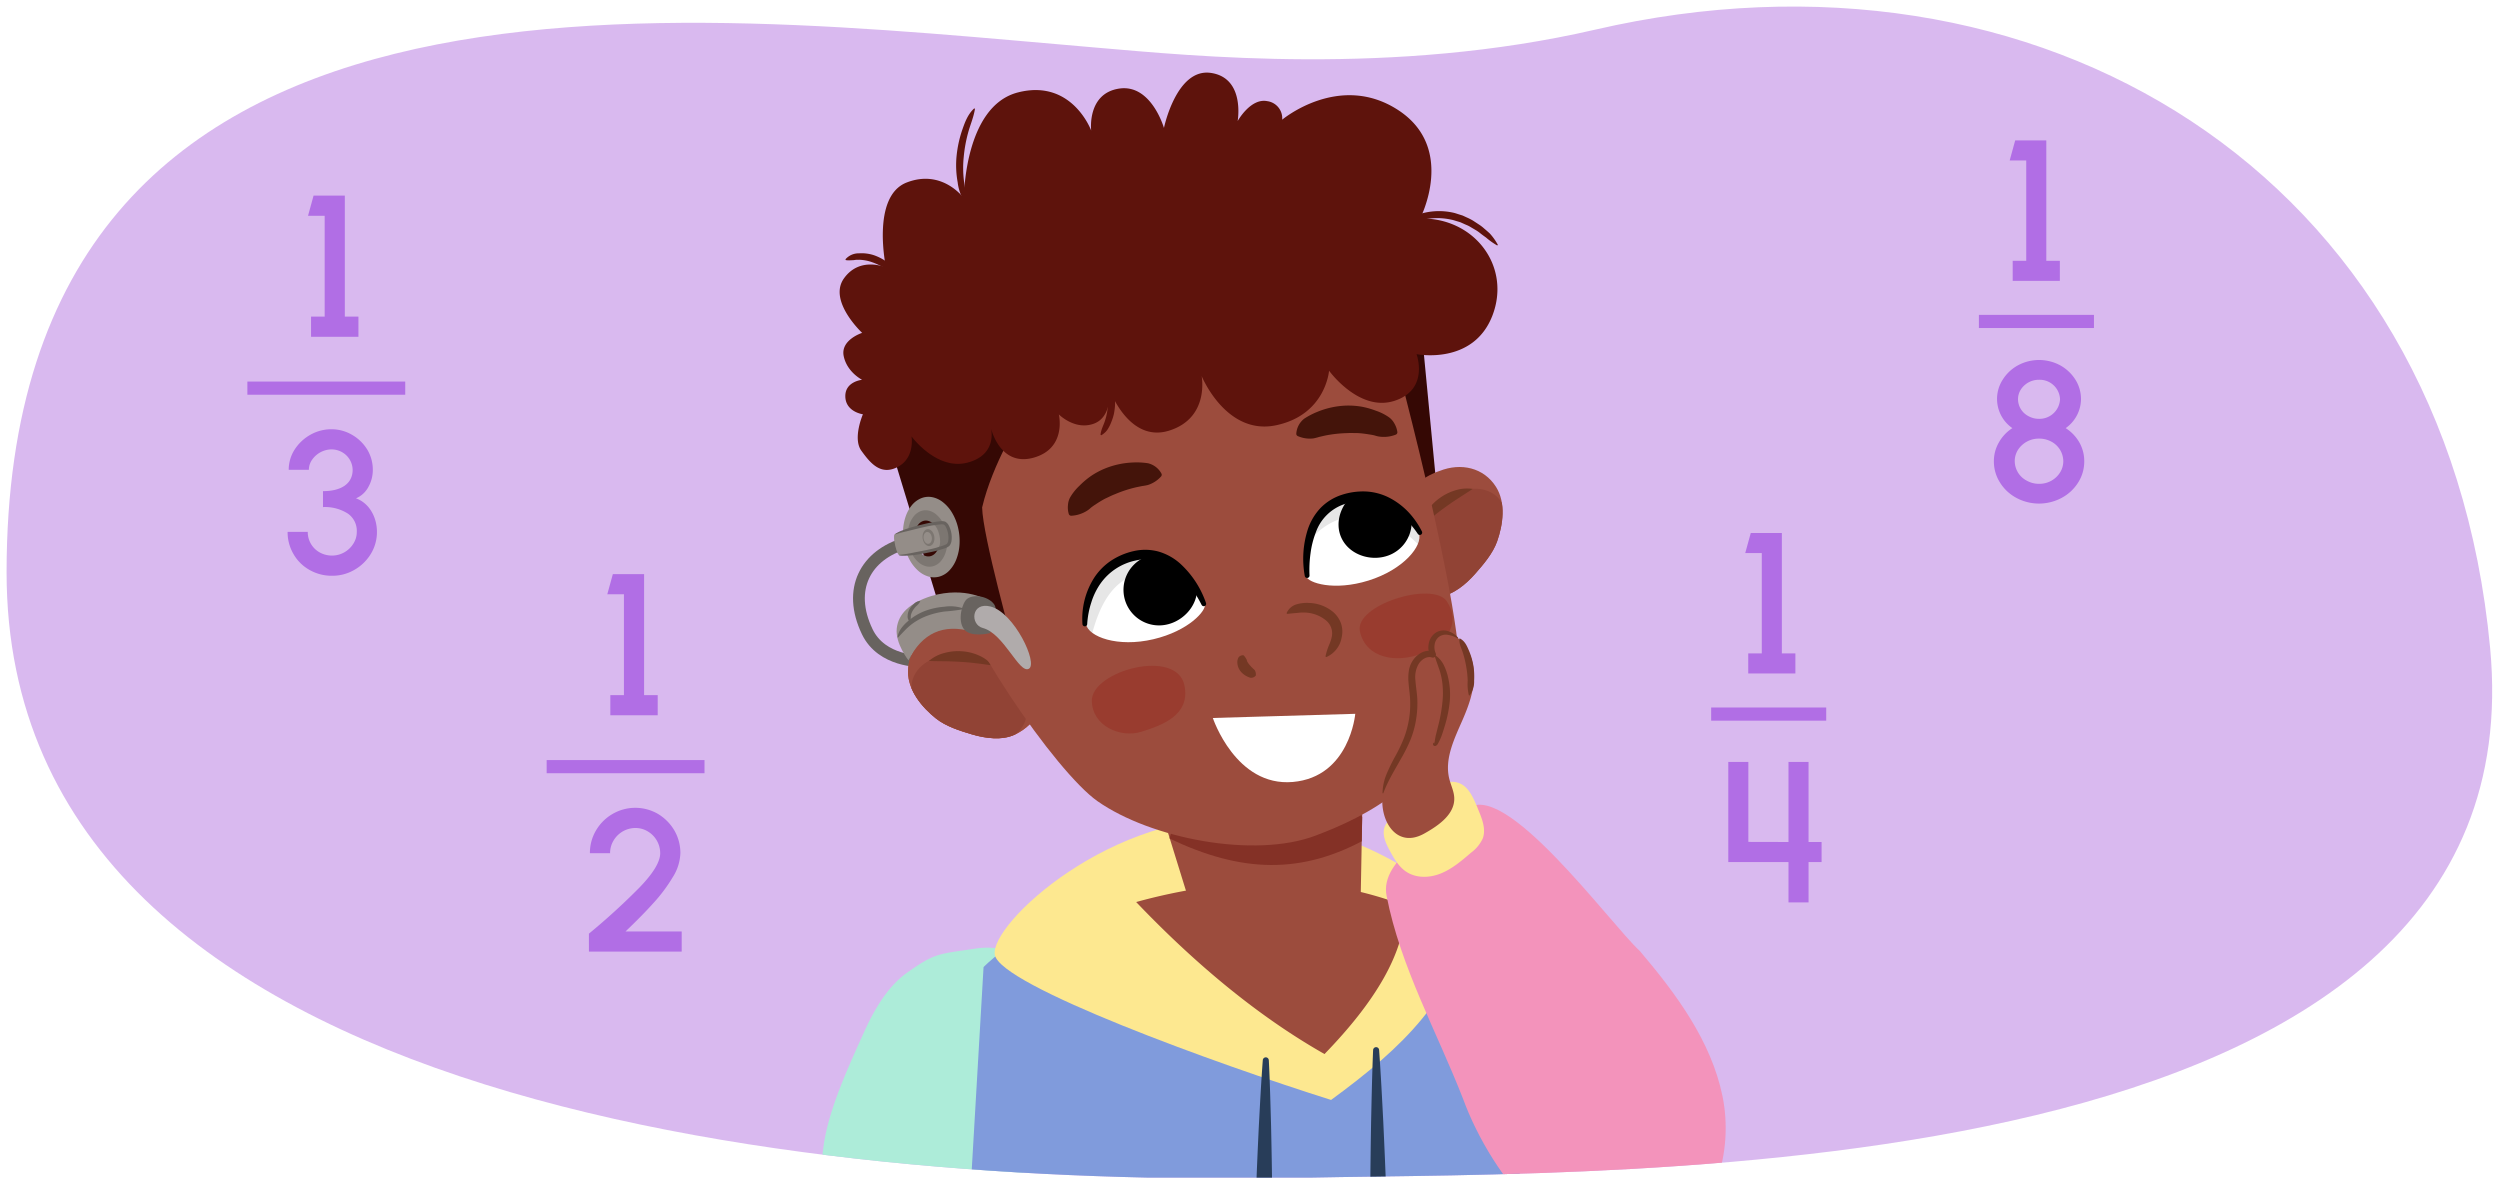 <svg xmlns="http://www.w3.org/2000/svg" xmlns:xlink="http://www.w3.org/1999/xlink" width="760" height="358" viewBox="0 0 760 358"><defs><style>.a,.o{fill:none;}.b{fill:#9c4c3d;}.c{fill:#fff;}.d{clip-path:url(#a);}.e{fill:#d9b9ef;}.f{fill:#adecd9;}.g{fill:#809bdc;}.h{fill:#fde890;}.i{fill:#350804;}.j{clip-path:url(#b);}.k{fill:#914335;}.l{fill:#743824;}.m{clip-path:url(#c);}.n{fill:#843126;}.o{stroke:#68635f;stroke-width:3.579px;}.af,.o{stroke-miterlimit:10;}.p{fill:#bb5738;}.q{clip-path:url(#d);}.r{fill:#44140a;}.s{fill:#993c2f;}.t{fill:#948d88;}.u{fill:#68635f;}.v{fill:#b0abab;}.w{isolation:isolate;}.x{fill:#7c7671;}.y{clip-path:url(#e);}.z{opacity:0.1;}.aa{clip-path:url(#f);}.ab{fill:#5e130c;}.ac{fill:#283d59;}.ad{fill:#f393bb;}.ae,.af{fill:#b16ee5;}.af{stroke:#b16ee5;stroke-width:4px;}</style><clipPath id="a"><path class="a" d="M2,174C2-23,206.458,3.7,333.467,14.49,363,17,423.488,23.23,485,9,619-22,743.378,51.543,757,197c15.544,165.976-264,159-359,161C257.684,360.954,2,340.825,2,174Z"/></clipPath><clipPath id="b"><path class="b" d="M455.124,164.6c-1.3,3.671-4.177,7.013-6.694,9.869-2.791,3.169-6.7,6.459-11.028,6.985-7.516.912-14.742-3.286-16.219-11.125-1.032-5.47,1.048-10.915,3.586-15.729,4.827-9.153,12.289-11.205,12.886-11.441,6.459-2.562,13.436-1.023,17.149,4.877C457.848,152.879,456.927,159.528,455.124,164.6Z"/></clipPath><clipPath id="c"><path class="b" d="M414.247,240.672l-.6,32.3c-16.67,13.241-34.339,11.072-52.622-.59L351,240Z"/></clipPath><clipPath id="d"><path class="b" d="M276.037,204.206c.021-6.971,5.123-11.974,11.957-13.225.631-.116,8.047-2.331,16.991,2.872,4.7,2.738,9.353,6.253,11.378,11.438,2.9,7.43-1,14.82-7.857,18.03-3.951,1.848-9.007,1.129-13.054-.078-3.649-1.088-7.856-2.4-10.907-4.821C280.325,215.073,276.021,209.923,276.037,204.206Z"/></clipPath><clipPath id="e"><path class="c" d="M397.062,175.2c-1.088-3.484.756-19.077,11.312-23.024,11.622-4.345,20.082,1.919,22.957,9.959,1.313,3.671-4.617,11.033-15.33,14.357C405.537,179.744,397.694,177.227,397.062,175.2Z"/></clipPath><clipPath id="f"><path class="c" d="M366.305,183.593c-.831-3.553-9.12-17.068-20.218-15.108-12.218,2.158-17.544,12.867-15.938,21.253.733,3.829,9.579,7.16,20.5,4.585C361.31,191.808,366.788,185.657,366.305,183.593Z"/></clipPath></defs><g class="d"><rect class="e" x="-30" y="-15" width="836" height="419"/><path class="f" d="M323.106,296.925c2.149,1.493,4.375,3.071,5.655,5.4a14.331,14.331,0,0,1,1.452,6.3c.528,12.042-5.014,23.363-10.873,33.728a382.172,382.172,0,0,1-28.5,43.3c-2.311,3.039-4.732,6.1-7.923,8.107-6.5,4.088-15.344,2.858-21.515-1.833s-9.864-12.292-11.293-20.075-.8-15.8.282-23.627c1.535-11.068,7.65-24.167,12.2-34.282,3.025-6.721,7.166-14,13.115-18.208,8.661-6.121,9.31-5.632,21.212-7.414C307.859,286.686,319.409,294.355,323.106,296.925Z"/><path class="g" d="M467.184,295.04c-4.137,9.311-6.953,21.09-8.861,34.567,0,0,8.05,43.17,4.724,82.07-4.216,49.306-9.43,106.776-11.4,113.888-3.522,12.723-14.832,21-14.832,21l-6.756,24.16s-22.458,3.757-58.495,1.775-112.73-24.545-112.73-24.545L292,414l7-120s30.114-31.661,93.3-27.5C445.582,270,467.184,295.04,467.184,295.04Z"/><path class="h" d="M404.645,334.381c21.96-16.054,37.719-31.241,42.167-55.464,0,0-25.781-27.592-67.239-30.172s-78.706,32.188-77.158,41.5S369.844,323.419,404.645,334.381Z"/><polygon class="i" points="432.766 106.67 436.689 147.708 432.279 149.958 422.381 109.728 432.766 106.67"/><path class="b" d="M455.124,164.6c-1.3,3.671-4.177,7.013-6.694,9.869-2.791,3.169-6.7,6.459-11.028,6.985-7.516.912-14.742-3.286-16.219-11.125-1.032-5.47,1.048-10.915,3.586-15.729,4.827-9.153,12.289-11.205,12.886-11.441,6.459-2.562,13.436-1.023,17.149,4.877C457.848,152.879,456.927,159.528,455.124,164.6Z"/><g class="j"><path class="k" d="M456.4,152.635c-2.609-4.247-8.353-5.033-13.468-2.974-9.116,3.672-14.114,13.729-14.152,21.588-.018,4.105,2.011,8.31,6.523,9.86a8.745,8.745,0,0,0,8.744-2.187c4.757-1.636,8.183-5.6,10.632-9.4C458.17,164.091,459.688,157.986,456.4,152.635Z"/></g><path class="l" d="M447.681,148.633c-1.473.995-2.841,1.853-4.181,2.73-1.341.862-2.628,1.735-3.884,2.639s-2.5,1.82-3.715,2.825c-1.272.966-2.429,2.066-3.885,3.132a11.635,11.635,0,0,1,2.006-4.851,14.771,14.771,0,0,1,3.716-3.743,15.73,15.73,0,0,1,4.717-2.314A11.563,11.563,0,0,1,447.681,148.633Z"/><path class="b" d="M414.247,240.672l-.6,32.3c-16.67,13.241-34.339,11.072-52.622-.59L351,240Z"/><g class="m"><path class="n" d="M416.431,254.406c-20.753,11.855-39.35,10.786-60.923.493l6.282-20.03,50.457,8.8"/></g><path class="o" d="M279.807,200.98s-11.726.288-16.152-8.921c-6.255-13.012-.411-23.361,11.508-26.868"/><path class="p" d="M276.037,204.206c.021-6.971,5.5-12.1,11.376-13.687,5.414-1.643,9.22-2.073,17.572,3.334,4.569,2.959,9.353,6.253,11.378,11.438,2.9,7.43-1,14.82-7.857,18.03-3.951,1.848-9.007,1.129-13.054-.078-3.649-1.088-7.856-2.4-10.907-4.821C280.325,215.073,276.021,209.923,276.037,204.206Z"/><path class="b" d="M276.037,204.206c.021-6.971,5.123-11.974,11.957-13.225.631-.116,8.047-2.331,16.991,2.872,4.7,2.738,9.353,6.253,11.378,11.438,2.9,7.43-1,14.82-7.857,18.03-3.951,1.848-9.007,1.129-13.054-.078-3.649-1.088-7.856-2.4-10.907-4.821C280.325,215.073,276.021,209.923,276.037,204.206Z"/><g class="q"><path class="k" d="M277.121,208.947c-.038-4.984,4.416-8.695,9.844-9.66,9.678-1.718,19.246,4.162,23.443,10.805,2.191,3.472,2.7,8.114-.305,11.819a8.744,8.744,0,0,1-8.574,2.78c-4.9,1.134-9.908-.412-14-2.339C281.689,219.6,277.168,215.228,277.121,208.947Z"/></g><path class="l" d="M282.392,200.933a11.571,11.571,0,0,1,4.654-2.415,15.72,15.72,0,0,1,5.226-.538,14.772,14.772,0,0,1,5.134,1.205,11.632,11.632,0,0,1,4.272,3.051c-1.8-.133-3.363-.452-4.953-.6-1.566-.207-3.1-.335-4.649-.427s-3.1-.16-4.691-.18S284.169,201,282.392,200.933Z"/><path class="b" d="M421.563,98.852s25.152,91.557,21.963,110.353C438.754,237.336,414.567,248.469,400,254c-18.733,7.113-50.223.868-66.344-10.429-12.575-8.812-42.519-51.884-47.687-74.283s7.5-67.14,53.943-83.217S421.563,98.852,421.563,98.852Z"/><path class="i" d="M310.419,127.171s-8.717,13.714-11.849,27.083c.134,8.595,9.531,42.222,9.531,42.222-6.267-7.5-13.1-10.049-20.688-5.957l-16.928-55.6,21.195-20.293Z"/><path class="l" d="M391.165,186.309a4.693,4.693,0,0,1,2.95-2.581,11.158,11.158,0,0,1,3.87-.429,11.956,11.956,0,0,1,7.312,2.767,8.245,8.245,0,0,1,2.394,3.522,7.811,7.811,0,0,1,.162,4.238,7.923,7.923,0,0,1-4.574,5.89.23.23,0,0,1-.311-.256l0-.011a19.7,19.7,0,0,1,1.046-3.321,11.287,11.287,0,0,0,.9-2.851,5.041,5.041,0,0,0-1.838-4.686,10.5,10.5,0,0,0-5.359-2.291,12.015,12.015,0,0,0-3.02,0c-1.012.09-1.98.165-3.279.319l-.014,0a.234.234,0,0,1-.246-.317Z"/><path class="l" d="M381.643,205.5a1.845,1.845,0,0,1-1.457.55,5.06,5.06,0,0,1-1.088-.421,5.784,5.784,0,0,1-1.959-1.542,4.553,4.553,0,0,1-.991-2.692,3.053,3.053,0,0,1,.3-1.434,1.74,1.74,0,0,1,.212-.3,3.57,3.57,0,0,1,.322-.225,1.884,1.884,0,0,1,.871-.246.417.417,0,0,1,.337.15l.028.034a7.187,7.187,0,0,1,.751,1.124,1.014,1.014,0,0,1,.08.306,2.338,2.338,0,0,1,.087.255,4.627,4.627,0,0,0,.625.926,9.908,9.908,0,0,0,1.031,1.12c.194.213.435.367.636.61a2.543,2.543,0,0,1,.362,1.4l0,.04A.417.417,0,0,1,381.643,205.5Z"/><path class="r" d="M394.077,131.791a6.286,6.286,0,0,1,2.39-4.5,22.523,22.523,0,0,1,3.954-2.068,25.321,25.321,0,0,1,8.853-1.922,23.833,23.833,0,0,1,4.6.319,25.122,25.122,0,0,1,4.431,1.249,15.7,15.7,0,0,1,4.045,2.054,5.705,5.705,0,0,1,1.537,1.809,7.066,7.066,0,0,1,.908,2.57.779.779,0,0,1-.5.841l-.046.017a9.893,9.893,0,0,1-4.574.606,7.379,7.379,0,0,1-1.732-.372,13.887,13.887,0,0,0-1.7-.323,31.97,31.97,0,0,0-3.36-.407c-1.127.008-2.233-.078-3.356.006a38.485,38.485,0,0,0-6.814.767l-1.727.4a15.339,15.339,0,0,1-1.741.442,9.085,9.085,0,0,1-4.582-.65l-.094-.035A.767.767,0,0,1,394.077,131.791Z"/><path class="r" d="M352.874,144.948a9.093,9.093,0,0,1-3.9,2.489,15.257,15.257,0,0,1-1.768.32l-1.735.355a38.467,38.467,0,0,0-6.519,2.125c-1.057.389-2.028.926-3.058,1.385A32.084,32.084,0,0,0,333,153.384a13.9,13.9,0,0,0-1.409,1,7.406,7.406,0,0,1-1.423,1.056,9.875,9.875,0,0,1-4.414,1.343l-.048,0a.78.78,0,0,1-.806-.558,7.039,7.039,0,0,1-.238-2.714,5.7,5.7,0,0,1,.649-2.284,15.709,15.709,0,0,1,2.831-3.545,25.012,25.012,0,0,1,3.515-2.972,23.775,23.775,0,0,1,4.057-2.2,25.333,25.333,0,0,1,8.854-1.919,22.479,22.479,0,0,1,4.455.245,6.284,6.284,0,0,1,4.041,3.107.768.768,0,0,1-.121.929Z"/><path class="s" d="M439.818,182.779c4.25,6.238.551,12.632-7.384,15.818s-17.226,1.5-19.012-6.611S435.567,176.541,439.818,182.779Z"/><path class="s" d="M360.091,208.441c1.791,9.064-6.923,12.061-13.163,14.026s-14.909-1.718-15.01-9.427C331.8,203.967,357.8,196.832,360.091,208.441Z"/><path class="t" d="M283.146,181.181c10.549-3.047,17.169,1.354,17.169,1.354l-4.858,9.455c-8.674-2.456-15.121.419-19.283,8.76,0,0-4.07-5.171-3.565-9.691S276.577,183.264,283.146,181.181Z"/><path class="u" d="M302.285,183.811c1.5,2.28-1.319,8.653-1.319,8.653s-5.942,1.519-7.958-1.24-.5-8.153,1.1-9.241C296.453,180.389,300.779,181.53,302.285,183.811Z"/><path class="v" d="M301.164,184.39c7.181,1.859,14.532,17.4,11.583,18.926s-7.509-10.641-13.915-12.39C294.861,189.987,295.157,182.834,301.164,184.39Z"/><path class="u" d="M292.908,185.186a51.245,51.245,0,0,1-5.677.707,24.439,24.439,0,0,0-5.407,1.323,18.785,18.785,0,0,0-4.819,2.666,18.577,18.577,0,0,0-2.032,1.864c-.646.659-1.284,1.333-1.942,2.061l-.183-.072c.286-2.084,1.752-3.67,3.247-4.966a17.817,17.817,0,0,1,5.156-3.066,21.731,21.731,0,0,1,5.821-1.255,12.037,12.037,0,0,1,5.857.542Z"/><path class="u" d="M279.761,182.829a5.034,5.034,0,0,1-1.225,1.44,7.619,7.619,0,0,0-1.074,1.39,4.488,4.488,0,0,0-.579,1.565,14.818,14.818,0,0,1-.117,1.8l-.122.05a2.182,2.182,0,0,1-.717-1.934,4.574,4.574,0,0,1,.6-2.031,6.338,6.338,0,0,1,1.343-1.551,2.593,2.593,0,0,1,1.823-.847Z"/><path class="b" d="M402.652,320.429c15.272-15.757,24.628-30.9,24.525-45.061A112.119,112.119,0,0,0,387,268a173.109,173.109,0,0,0-41.605,6.22Q373.976,304.15,402.652,320.429Z"/><g class="w"><path class="t" d="M283.746,170.538a3.257,3.257,0,0,1-1.886-.019,4.684,4.684,0,0,1-1.759-1.028,7.29,7.29,0,0,1-1.45-1.838,9.659,9.659,0,0,1-.968-2.474,10.3,10.3,0,0,1-.3-2.693,8.761,8.761,0,0,1,.395-2.443,6.02,6.02,0,0,1,1.014-1.95,3.818,3.818,0,0,1,1.568-1.193,3.21,3.21,0,0,1,1.871-.147,4.4,4.4,0,0,1,1.824.912,6.945,6.945,0,0,1,1.557,1.832,9.541,9.541,0,0,1,1.058,2.587,10.323,10.323,0,0,1,.312,2.859,8.629,8.629,0,0,1-.46,2.559,5.765,5.765,0,0,1-1.12,1.956,3.625,3.625,0,0,1-1.659,1.08m-3.835-19.019a7.313,7.313,0,0,0-2.812,2.2,11.125,11.125,0,0,0-1.829,3.451,15.362,15.362,0,0,0-.752,4.241,17.486,17.486,0,0,0,.444,4.632,16.167,16.167,0,0,0,1.62,4.246,12.267,12.267,0,0,0,2.494,3.166,8.228,8.228,0,0,0,3.093,1.788,6.043,6.043,0,0,0,3.4.046,6.774,6.774,0,0,0,3.061-1.887,10.357,10.357,0,0,0,2.133-3.462,14.961,14.961,0,0,0,.944-4.552,17.469,17.469,0,0,0-.479-5.082,15.834,15.834,0,0,0-1.87-4.556,11.489,11.489,0,0,0-2.8-3.154,7.537,7.537,0,0,0-3.283-1.478,5.951,5.951,0,0,0-3.361.4"/><path class="x" d="M283.04,169.027a2.667,2.667,0,0,1-1.509.041,3.562,3.562,0,0,1-1.406-.757,5.355,5.355,0,0,1-1.153-1.412,7.2,7.2,0,0,1-.755-1.934,7.816,7.816,0,0,1-.2-2.125,6.787,6.787,0,0,1,.36-1.933,4.867,4.867,0,0,1,.856-1.543,3.173,3.173,0,0,1,1.287-.939,2.654,2.654,0,0,1,1.5-.116,3.459,3.459,0,0,1,1.437.705,5.243,5.243,0,0,1,1.2,1.41,7.092,7.092,0,0,1,.8,1.986,7.82,7.82,0,0,1,.208,2.2,6.75,6.75,0,0,1-.392,1.986,4.744,4.744,0,0,1-.906,1.544,3.1,3.1,0,0,1-1.328.888m-3.231-13.607a5.058,5.058,0,0,0-2,1.505,7.69,7.69,0,0,0-1.321,2.422,10.673,10.673,0,0,0-.552,3.012,12.244,12.244,0,0,0,.314,3.3,11.3,11.3,0,0,0,1.167,3.017A8.525,8.525,0,0,0,279.2,170.9a5.705,5.705,0,0,0,2.2,1.22,4.219,4.219,0,0,0,2.38-.023,4.816,4.816,0,0,0,2.115-1.368,7.389,7.389,0,0,0,1.456-2.433,10.579,10.579,0,0,0,.637-3.156,12.266,12.266,0,0,0-.331-3.506,11.13,11.13,0,0,0-1.278-3.154,8.142,8.142,0,0,0-1.924-2.214,5.378,5.378,0,0,0-2.28-1.076,4.188,4.188,0,0,0-2.363.227"/></g><path class="x" d="M287.322,159.288c1.431.826,2.148,5.31.864,6.623s-14.288,2.9-15.085,2.376-1.557-5.225-.775-5.981S285.891,158.462,287.322,159.288Z"/><path class="t" d="M284.061,159.658c1.263.8,2.316,5.218,1.4,6.533s-11.466,3.045-12.175,2.542-1.926-5.507-1.36-6.264S282.8,158.861,284.061,159.658Z"/><path class="u" d="M272.152,162.368a7.91,7.91,0,0,1,2.151-1.121c.741-.3,1.5-.557,2.257-.791,1.523-.464,3.069-.838,4.621-1.2a35.493,35.493,0,0,1,4.754-.814,3.342,3.342,0,0,1,1.43.152,2.754,2.754,0,0,1,1,1.042,7.708,7.708,0,0,1,.871,4.945,2.955,2.955,0,0,1-.573,1.3,2.677,2.677,0,0,1-.62.459l-.589.269a34.261,34.261,0,0,1-4.657,1.263c-1.559.327-3.122.626-4.7.836-.79.1-1.584.176-2.382.213-.4.015-.8.047-1.2.025a5.9,5.9,0,0,1-.606-.033l-.3-.032-.316-.1.064-.108a36.272,36.272,0,0,0,4.621-.742c1.548-.293,3.1-.581,4.632-.932a33.653,33.653,0,0,0,4.489-1.278l.488-.231a1.963,1.963,0,0,0,.333-.235,2.015,2.015,0,0,0,.345-.862,6.373,6.373,0,0,0-.057-2.177,6.638,6.638,0,0,0-.7-2.068,1.879,1.879,0,0,0-.6-.683,3.456,3.456,0,0,0-.915-.054,34.952,34.952,0,0,0-4.613.73c-1.541.321-3.069.713-4.6,1.093-1.51.405-3.111.678-4.533,1.22Z"/><g class="w"><path class="x" d="M282.391,164.956a.69.69,0,0,1-.4,0,.981.981,0,0,1-.369-.216,1.527,1.527,0,0,1-.3-.385,2.042,2.042,0,0,1-.2-.519,2.125,2.125,0,0,1-.062-.564,1.811,1.811,0,0,1,.083-.512,1.248,1.248,0,0,1,.212-.409.8.8,0,0,1,.329-.25.667.667,0,0,1,.392-.031.918.918,0,0,1,.382.191,1.448,1.448,0,0,1,.327.384,2.02,2.02,0,0,1,.222.542,2.155,2.155,0,0,1,.065.6,1.816,1.816,0,0,1-.1.536,1.2,1.2,0,0,1-.235.41.762.762,0,0,1-.348.227m-.8-3.988a1.547,1.547,0,0,0-.589.461,2.332,2.332,0,0,0-.384.723,3.214,3.214,0,0,0-.157.89,3.613,3.613,0,0,0,.093.971,3.387,3.387,0,0,0,.339.89,2.611,2.611,0,0,0,.523.664,1.736,1.736,0,0,0,.649.374,1.264,1.264,0,0,0,.711.01,1.423,1.423,0,0,0,.642-.4,2.159,2.159,0,0,0,.447-.725,3.142,3.142,0,0,0,.2-.955,3.65,3.65,0,0,0-.1-1.065,3.33,3.33,0,0,0-.392-.955,2.4,2.4,0,0,0-.587-.661,1.576,1.576,0,0,0-.688-.31,1.254,1.254,0,0,0-.7.084"/><path class="t" d="M281.566,161.786a1.056,1.056,0,0,0-.42.316,1.592,1.592,0,0,0-.277.508,2.2,2.2,0,0,0-.116.631,2.538,2.538,0,0,0,.066.692,2.383,2.383,0,0,0,.244.633,1.8,1.8,0,0,0,.375.466,1.211,1.211,0,0,0,.461.256.879.879,0,0,0,.5-.005,1.007,1.007,0,0,0,.444-.287,1.552,1.552,0,0,0,.305-.51,2.237,2.237,0,0,0,.134-.661,2.582,2.582,0,0,0-.07-.735,2.331,2.331,0,0,0-.268-.662,1.719,1.719,0,0,0-.4-.464,1.126,1.126,0,0,0-.478-.225.869.869,0,0,0-.5.047"/></g><path class="c" d="M397.062,175.2c-1.088-3.484.756-19.077,11.312-23.024,11.622-4.345,20.082,1.919,22.957,9.959,1.313,3.671-4.617,11.033-15.33,14.357C405.537,179.744,397.694,177.227,397.062,175.2Z"/><g class="y"><path d="M427.992,153.857a10.808,10.808,0,0,1-4.789,14.514c-5.331,2.685-12.581.772-15.267-4.558s.212-12.06,5.542-14.745A10.807,10.807,0,0,1,427.992,153.857Z"/><path class="z" d="M432.66,158.767a42.222,42.222,0,0,0-4.9-2.877c-.077-.046-.148-.1-.224-.146a28.97,28.97,0,0,0-10.919-3.91,27.94,27.94,0,0,0-19.342,6.027c-.829.738.248,1.9,1.143,1.46l.034-.015c-.038.066-.083.126-.121.194-.538.964-4.251,9.849-3.482,9.181,2.251-1.956,4.939-9.982,16.793-12S433.1,168.6,434.025,167.846c.594-.481,2.862-2.313,2.884-3.129a2.438,2.438,0,0,0,0-1.9C436.117,160.966,434.27,159.859,432.66,158.767Z"/></g><path d="M396.653,175.1a29.213,29.213,0,0,1,.944-14.233,17.541,17.541,0,0,1,3.807-6.4,15.817,15.817,0,0,1,6.405-4.006,20.8,20.8,0,0,1,7.334-1.055,17.537,17.537,0,0,1,7.189,1.9,21.761,21.761,0,0,1,5.839,4.387,25.011,25.011,0,0,1,4.1,5.886.726.726,0,0,1-1.252.728l0-.007a26.972,26.972,0,0,0-4.362-5.056,19.608,19.608,0,0,0-5.423-3.6,17.04,17.04,0,0,0-12.5-.4,13.91,13.91,0,0,0-8.7,8.538,27.007,27.007,0,0,0-1.628,6.4,36.442,36.442,0,0,0-.314,6.721l0,.054a.724.724,0,0,1-1.437.146Z"/><path class="c" d="M366.305,183.593c-.831-3.553-9.12-17.068-20.218-15.108-12.218,2.158-17.544,12.867-15.938,21.253.733,3.829,9.579,7.16,20.5,4.585C361.31,191.808,366.788,185.657,366.305,183.593Z"/><g class="aa"><path d="M341.567,180.028a10.806,10.806,0,0,0,11.5,10.072c5.955-.393,11.23-5.723,10.838-11.678s-6.306-10.282-12.261-9.889A10.806,10.806,0,0,0,341.567,180.028Z"/><path class="z" d="M327.291,187.507a42.341,42.341,0,0,1,2.759-4.965c.043-.079.076-.162.12-.24a28.956,28.956,0,0,1,7.421-8.912,27.934,27.934,0,0,1,19.723-4.628c1.089.215.753,1.766-.244,1.837l-.036.005c.067.037.136.066.2.1.952.558,8.663,6.327,7.661,6.142-2.933-.542-9.323-6.092-20.56-1.811S331.9,196.2,330.725,196.023c-.755-.113-3.64-.541-4.073-1.232a2.435,2.435,0,0,1-.96-1.638C325.43,191.157,326.459,189.266,327.291,187.507Z"/></g><path d="M365.26,183.836a36.287,36.287,0,0,0-3.587-5.732,26.576,26.576,0,0,0-4.59-4.786,15.186,15.186,0,0,0-5.637-2.892,12.848,12.848,0,0,0-6.2-.03,17.427,17.427,0,0,0-10.584,6.843,20.517,20.517,0,0,0-2.9,5.884,26.028,26.028,0,0,0-1.251,6.586l0,.019a.725.725,0,0,1-1.447,0,23.192,23.192,0,0,1,3.472-13.936,18.235,18.235,0,0,1,5.211-5.333,20.7,20.7,0,0,1,6.853-2.913,15.526,15.526,0,0,1,7.6.131,17.048,17.048,0,0,1,6.558,3.64,28.952,28.952,0,0,1,7.864,11.993.723.723,0,0,1-1.324.577Z"/><path class="ab" d="M301.242,130.1s2.191,8.146-7.183,10.551-16.965-8-16.965-8,1.151,6.4-4.094,9.244-8.454-1.148-11.157-4.89.482-11.062.482-11.062-5.207-.7-5.345-5.35,5.1-5.132,5.1-5.132-4.6-2.3-5.6-7.229,5.614-7.041,5.614-7.041-10.422-9.7-5.54-16.549,12.783-3.322,12.783-3.322-4.606-21.61,6.3-25.84,17.39,4.8,17.39,4.8,0-27.985,16.448-32.187,22.241,11.59,22.241,11.59-1.326-11.238,8.474-12.747S353.841,38.9,353.841,38.9,357.61,20.641,368.1,22.163,376.247,36.8,376.247,36.8s3.917-7.046,8.972-6.053a5.256,5.256,0,0,1,4.566,5.637S407.132,21.831,425,33.433s6.712,32.992,6.712,32.992c16.621-.343,27.819,14.7,21.915,29.68s-23,11.558-23,11.558,4.007,10.749-6.747,14.2-19.847-9.172-19.847-9.172-.987,13.437-16.156,16.6S365.3,114.32,365.3,114.32s2.49,12.719-9.878,16.589-18.173-12.646-18.173-12.646,1.06,8.4-4.708,10.528-10.656-2.814-10.656-2.814,2.524,10.368-7.742,13.177S301.242,130.1,301.242,130.1Z"/><path class="ab" d="M296.391,33.078c-.414,2.636-1.445,4.875-2.092,7.307a42.288,42.288,0,0,0-1.325,7.337,32.06,32.06,0,0,0,.086,7.405l.27,1.838c.157.6.287,1.2.414,1.813.089.622.232,1.228.372,1.845a13.614,13.614,0,0,1,.259,1.943l-.243.111a14.378,14.378,0,0,1-3-7.251,28.9,28.9,0,0,1-.343-7.9,35.383,35.383,0,0,1,1.625-7.708c.852-2.461,1.711-5.011,3.75-6.871Z"/><path class="ab" d="M272.33,83.243c-1.6-.343-2.543-1.255-3.731-1.923a20.161,20.161,0,0,0-3.607-1.653,12.935,12.935,0,0,0-3.789-.7l-.965.02c-.32.032-.634.1-.965.112s-.668.021-1.012.05a5.367,5.367,0,0,1-1.134-.076l-.112-.243a5.305,5.305,0,0,1,4.127-1.817,12.091,12.091,0,0,1,4.548.574,15.964,15.964,0,0,1,3.983,2.081c1.176.878,2.471,1.72,2.853,3.4Z"/><path class="ab" d="M425.468,68.745c1.852-2.353,4.72-3.4,7.519-4.052a19.846,19.846,0,0,1,8.7-.059c.717.143,1.4.417,2.1.621.345.118.7.2,1.037.35l.989.461a18.2,18.2,0,0,1,1.943.98l1.813,1.186a12.627,12.627,0,0,1,1.7,1.311c.551.458,1.084.936,1.613,1.414a17.582,17.582,0,0,1,2.475,3.492l-.2.178a21.7,21.7,0,0,1-3.4-2.413c-.552-.395-1.1-.789-1.628-1.2a11.32,11.32,0,0,0-1.647-1.151l-1.723-1.019c-.574-.338-1.21-.54-1.8-.831l-.905-.405c-.3-.128-.629-.195-.942-.3-.635-.17-1.253-.412-1.9-.527a19.74,19.74,0,0,0-7.836-.154c-.657.09-1.291.3-1.94.438-.633.2-1.27.4-1.9.609-1.27.427-2.534.88-3.91,1.285Z"/><path class="ab" d="M336.077,113.806c1.55,1.1,1.961,2.824,2.393,4.438a17.414,17.414,0,0,1,.492,5.07,20.461,20.461,0,0,1-.342,2.548,16.07,16.07,0,0,1-.788,2.446,11.3,11.3,0,0,1-1.153,2.277,4.632,4.632,0,0,1-.846.965,5.554,5.554,0,0,1-1.059.774l-.217-.157c.2-1.8,1.023-3.03,1.435-4.519a16.394,16.394,0,0,0,.775-4.453,20.811,20.811,0,0,0-.229-4.554l-.22-1.132c-.1-.372-.18-.749-.265-1.127a9.6,9.6,0,0,1-.211-2.448Z"/><path class="ac" d="M419.25,319.186c.529,7.319.893,14.641,1.273,21.963.339,7.322.66,14.645.916,21.968.3,7.323.464,14.648.7,21.972l.254,10.987.125,5.494.062,2.747a7.706,7.706,0,0,1-.021,1.375c-.159.46-.538.924-1.641,1.4h.071l.525,13.352a1.67,1.67,0,1,1-3.337.132c0-.026,0-.058,0-.084l.14-13.362h.071c-1.116-.442-1.508-.894-1.68-1.349a7.693,7.693,0,0,1-.062-1.373l-.02-2.747-.039-5.5-.076-10.99c.019-7.327-.034-14.654.044-21.982.036-7.328.138-14.657.258-21.986.16-7.33.305-14.659.613-21.991a.913.913,0,0,1,1.823-.027Z"/><path class="ac" d="M385.722,322.308c.333,6.663.5,13.326.686,19.99.144,6.663.269,13.327.329,19.991.1,6.664.071,13.326.114,19.99l-.043,9.994-.022,5-.011,2.5a3.216,3.216,0,0,1-.166,1.268,2.8,2.8,0,0,1-1.654,1.2l.07,0-.308,13.688a1.67,1.67,0,1,1-3.339-.075c0-.025,0-.056,0-.081l.973-13.657.071,0a2.826,2.826,0,0,1-1.537-1.3,3.012,3.012,0,0,1-.051-1.227l.053-2.494.108-4.988.217-9.976c.214-6.649.359-13.3.631-19.949.233-6.65.531-13.3.847-19.949.357-6.649.7-13.3,1.2-19.95a.913.913,0,0,1,1.823.024Z"/><path class="ad" d="M498.529,289.124c11.06,13.043,21.665,27.35,25.107,44.1s-2.2,36.479-17.194,44.7c-28.99,12.712-53.347-21.072-61.652-43.823-7.909-20.323-19.069-40.173-23.25-61.679-2.4-11.385,16.237-20.669,24.137-26.172C456.723,235.6,489.5,280.866,498.529,289.124Z"/><path class="h" d="M449.876,247.328c.962,2.394,1.775,5.1.9,7.52a11.179,11.179,0,0,1-3.6,4.384c-2.825,2.431-5.714,4.9-9.137,6.289s-7.533,1.533-10.621-.57c-2.245-1.529-3.681-4.022-4.983-6.458-1.147-2.143-2.283-4.617-1.565-6.94a8.306,8.306,0,0,1,2.231-3.242c4.035-4.084,10.2-9.008,15.858-10.351C445.631,236.377,447.49,241.389,449.876,247.328Z"/><path class="b" d="M420.769,239.475c1.447-5.1,4.8-9.444,6.825-14.348a29.315,29.315,0,0,0,2.093-13.747c-.246-2.741-.874-5.546-.159-8.2s3.436-5.061,6.054-4.21c-1-2.257-.283-5.379,1.988-6.346,1.845-.785,4.009.049,5.574,1.3,3.49,2.8,5.044,7.494,4.945,11.964s-1.649,8.777-3.434,12.877c-2.51,5.766-5.6,11.943-4.062,18.041.482,1.914,1.415,3.738,1.5,5.71.221,5-4.755,8.455-9.126,10.892C423.724,258.559,418.43,247.727,420.769,239.475Z"/><path class="l" d="M420.284,241.044a16.132,16.132,0,0,1,1.342-5.98,56.078,56.078,0,0,1,2.683-5.427,46.431,46.431,0,0,0,2.506-5.313,29.685,29.685,0,0,0,1.506-5.578,28.192,28.192,0,0,0,.363-5.758c-.04-1.911-.4-3.844-.524-5.95a13.95,13.95,0,0,1,.152-3.235,7.568,7.568,0,0,1,1.294-3.171,7.1,7.1,0,0,1,2.623-2.276,5.56,5.56,0,0,1,1.768-.509,4.921,4.921,0,0,1,1.879.213l-1.165,1.291a6.447,6.447,0,0,1-.344-3.837,5.011,5.011,0,0,1,2.176-3.227,4.484,4.484,0,0,1,3.766-.39,6.682,6.682,0,0,1,2.919,1.921.135.135,0,0,1-.01.191.137.137,0,0,1-.157.018,8.58,8.58,0,0,0-3-1.043,3.548,3.548,0,0,0-2.635.62,3.652,3.652,0,0,0-1.284,2.277,4.647,4.647,0,0,0,.306,2.7.948.948,0,0,1-.472,1.255.96.96,0,0,1-.694.035c-1.406-.466-3.067.514-3.991,1.932a8.024,8.024,0,0,0-.994,5.109c.12,1.889.522,3.9.579,6a30.329,30.329,0,0,1-.451,6.2,28.341,28.341,0,0,1-1.717,5.964,48.189,48.189,0,0,1-2.747,5.471c-1.956,3.527-4.026,6.791-5.418,10.544a.136.136,0,0,1-.172.085A.141.141,0,0,1,420.284,241.044Z"/><path class="l" d="M436.351,199.233a7.533,7.533,0,0,1,2.52,2.874,16.724,16.724,0,0,1,1.3,3.6,23.343,23.343,0,0,1,.553,7.563,37.762,37.762,0,0,1-1.484,7.321c-.355,1.182-.709,2.359-1.155,3.5-.233.568-.486,1.128-.776,1.675-.16.227-.256.681-.807.952a.727.727,0,0,1-.5.031.527.527,0,0,1-.341-.381.587.587,0,0,1,.033-.388.357.357,0,0,1,.178-.186.267.267,0,0,1,.239.012.1.1,0,0,1,.047.137.111.111,0,0,1-.025.032l-.1.087c-.049.041.072.017.075.026.023.013.048.052.077.058s.047-.036-.023-.079c-.093-.026-.03-.039-.06-.058a5.177,5.177,0,0,1,.054-.609c.077-.612.191-1.212.315-1.807l.879-3.506a46.949,46.949,0,0,0,1.183-7.006,25.127,25.127,0,0,0-.29-6.948,21.444,21.444,0,0,0-.949-3.33c-.377-1.1-.789-2.177-1.154-3.409a.143.143,0,0,1,.094-.178A.145.145,0,0,1,436.351,199.233Z"/><path class="l" d="M443.844,194.115c1.557.824,2.13,2.332,2.747,3.735a20.711,20.711,0,0,1,1.309,4.458,20.96,20.96,0,0,1,.233,4.639,6.988,6.988,0,0,1-1.345,4.434.153.153,0,0,1-.216.016.156.156,0,0,1-.046-.071,14.519,14.519,0,0,1-.347-4.412,29.28,29.28,0,0,0-.446-4.237,29.706,29.706,0,0,0-.992-4.142c-.415-1.384-1.136-2.567-1.125-4.281a.155.155,0,0,1,.154-.157A.165.165,0,0,1,443.844,194.115Z"/><path class="c" d="M412,217l-43.3,1.263s6.971,20.972,24.309,19.456S412,217,412,217Z"/></g><path class="ae" d="M98.7,65.6H93.639l1.686-6.131h9.5V96.252h4.138v6.131H94.559V96.252H98.7Z"/><path class="ae" d="M94.083,173.25a12.77,12.77,0,0,1-4.874-4.844,13.1,13.1,0,0,1-1.777-6.714h6.13a7.049,7.049,0,0,0,3.587,6.224,7.675,7.675,0,0,0,10.269-2.637,6.512,6.512,0,0,0,1.043-3.587,6.373,6.373,0,0,0-2.79-5.609,12.942,12.942,0,0,0-7.48-1.932v-4.843c5.61,0,9.013-2.3,9.013-6.5a6.289,6.289,0,0,0-3.249-5.365,6.489,6.489,0,0,0-3.158-.827,7.293,7.293,0,0,0-5.886,3.1,5.268,5.268,0,0,0-1.011,3.1H87.769a11.374,11.374,0,0,1,1.809-6.162,13.591,13.591,0,0,1,4.812-4.506,12.909,12.909,0,0,1,6.346-1.655,12.373,12.373,0,0,1,6.223,1.655,13.041,13.041,0,0,1,4.659,4.476,11.857,11.857,0,0,1,1.717,6.192,10.506,10.506,0,0,1-1.379,5.273,7.563,7.563,0,0,1-3.74,3.4c4.076,1.472,6.376,5.764,6.376,10.208a12.718,12.718,0,0,1-1.84,6.653,13.851,13.851,0,0,1-5,4.874,13.322,13.322,0,0,1-6.744,1.808A13.568,13.568,0,0,1,94.083,173.25Z"/><line class="af" x1="75.202" y1="117.997" x2="123.19" y2="117.997"/><path class="ae" d="M535.584,168.14h-5.033l1.678-6.1h9.455v36.6H545.8v6.1H531.466v-6.1h4.118Z"/><path class="ae" d="M525.4,231.625h6.1v24.311l12.2.03V231.625h6.1v24.341h3.965v6.1H549.8v12.262h-6.1V262.066H525.4Z"/><line class="af" x1="520.193" y1="217.08" x2="555.168" y2="217.08"/><path class="ae" d="M615.975,48.779h-5.033l1.677-6.1h9.456v36.6h4.118v6.1H611.857v-6.1h4.118Z"/><path class="ae" d="M612.964,151.343a13.128,13.128,0,0,1-4.99-4.689,11.878,11.878,0,0,1-1.833-6.463,11.3,11.3,0,0,1,1.533-5.712,12.245,12.245,0,0,1,4.088-4.328,10.789,10.789,0,0,1-2.916-14.759,12.5,12.5,0,0,1,4.659-4.359,13.543,13.543,0,0,1,12.745,0,12.738,12.738,0,0,1,4.66,4.359,11.078,11.078,0,0,1,1.713,5.982,10.892,10.892,0,0,1-4.659,8.777,12.433,12.433,0,0,1,4.148,4.328,11.5,11.5,0,0,1,1.5,5.712,11.879,11.879,0,0,1-1.834,6.463,13.224,13.224,0,0,1-5.019,4.689,14.518,14.518,0,0,1-13.8,0Zm13.286-7.695a6.414,6.414,0,0,0,.992-3.457,6.8,6.8,0,0,0-3.667-5.952,7.651,7.651,0,0,0-3.7-.9,7.528,7.528,0,0,0-6.4,3.4,6.412,6.412,0,0,0-.992,3.457,6.732,6.732,0,0,0,3.7,5.952,7.505,7.505,0,0,0,3.7.932A7.394,7.394,0,0,0,626.25,143.648Zm0-22.274a6.176,6.176,0,0,0-6.372-5.922,6.507,6.507,0,0,0-5.531,2.945,5.463,5.463,0,0,0-.872,2.977,5.847,5.847,0,0,0,3.186,5.14,6.557,6.557,0,0,0,3.217.812A6.261,6.261,0,0,0,626.25,121.374Z"/><line class="af" x1="601.584" y1="97.72" x2="636.559" y2="97.72"/><path class="ae" d="M189.678,180.659H184.62l1.686-6.132h9.5v36.786h4.138v6.131H185.54v-6.131h4.138Z"/><path class="ae" d="M179.027,283.836A201.11,201.11,0,0,0,194.2,270.011c4.322-4.414,6.5-7.97,6.5-10.637a7.694,7.694,0,0,0-3.77-6.621,7.17,7.17,0,0,0-3.8-1.043,7.75,7.75,0,0,0-6.621,3.832,7.349,7.349,0,0,0-1.042,3.832h-6.132a13.308,13.308,0,0,1,1.871-6.959,13.854,13.854,0,0,1,5.058-5,13.732,13.732,0,0,1,13.733,0,14.272,14.272,0,0,1,5,5.027,13.629,13.629,0,0,1,1.839,6.928,14.5,14.5,0,0,1-2.3,7.265,48.218,48.218,0,0,1-5.855,7.847c-2.361,2.637-5.212,5.519-8.522,8.676h17.074v6.131h-28.2Z"/><line class="af" x1="166.184" y1="233.059" x2="214.171" y2="233.059"/></svg>